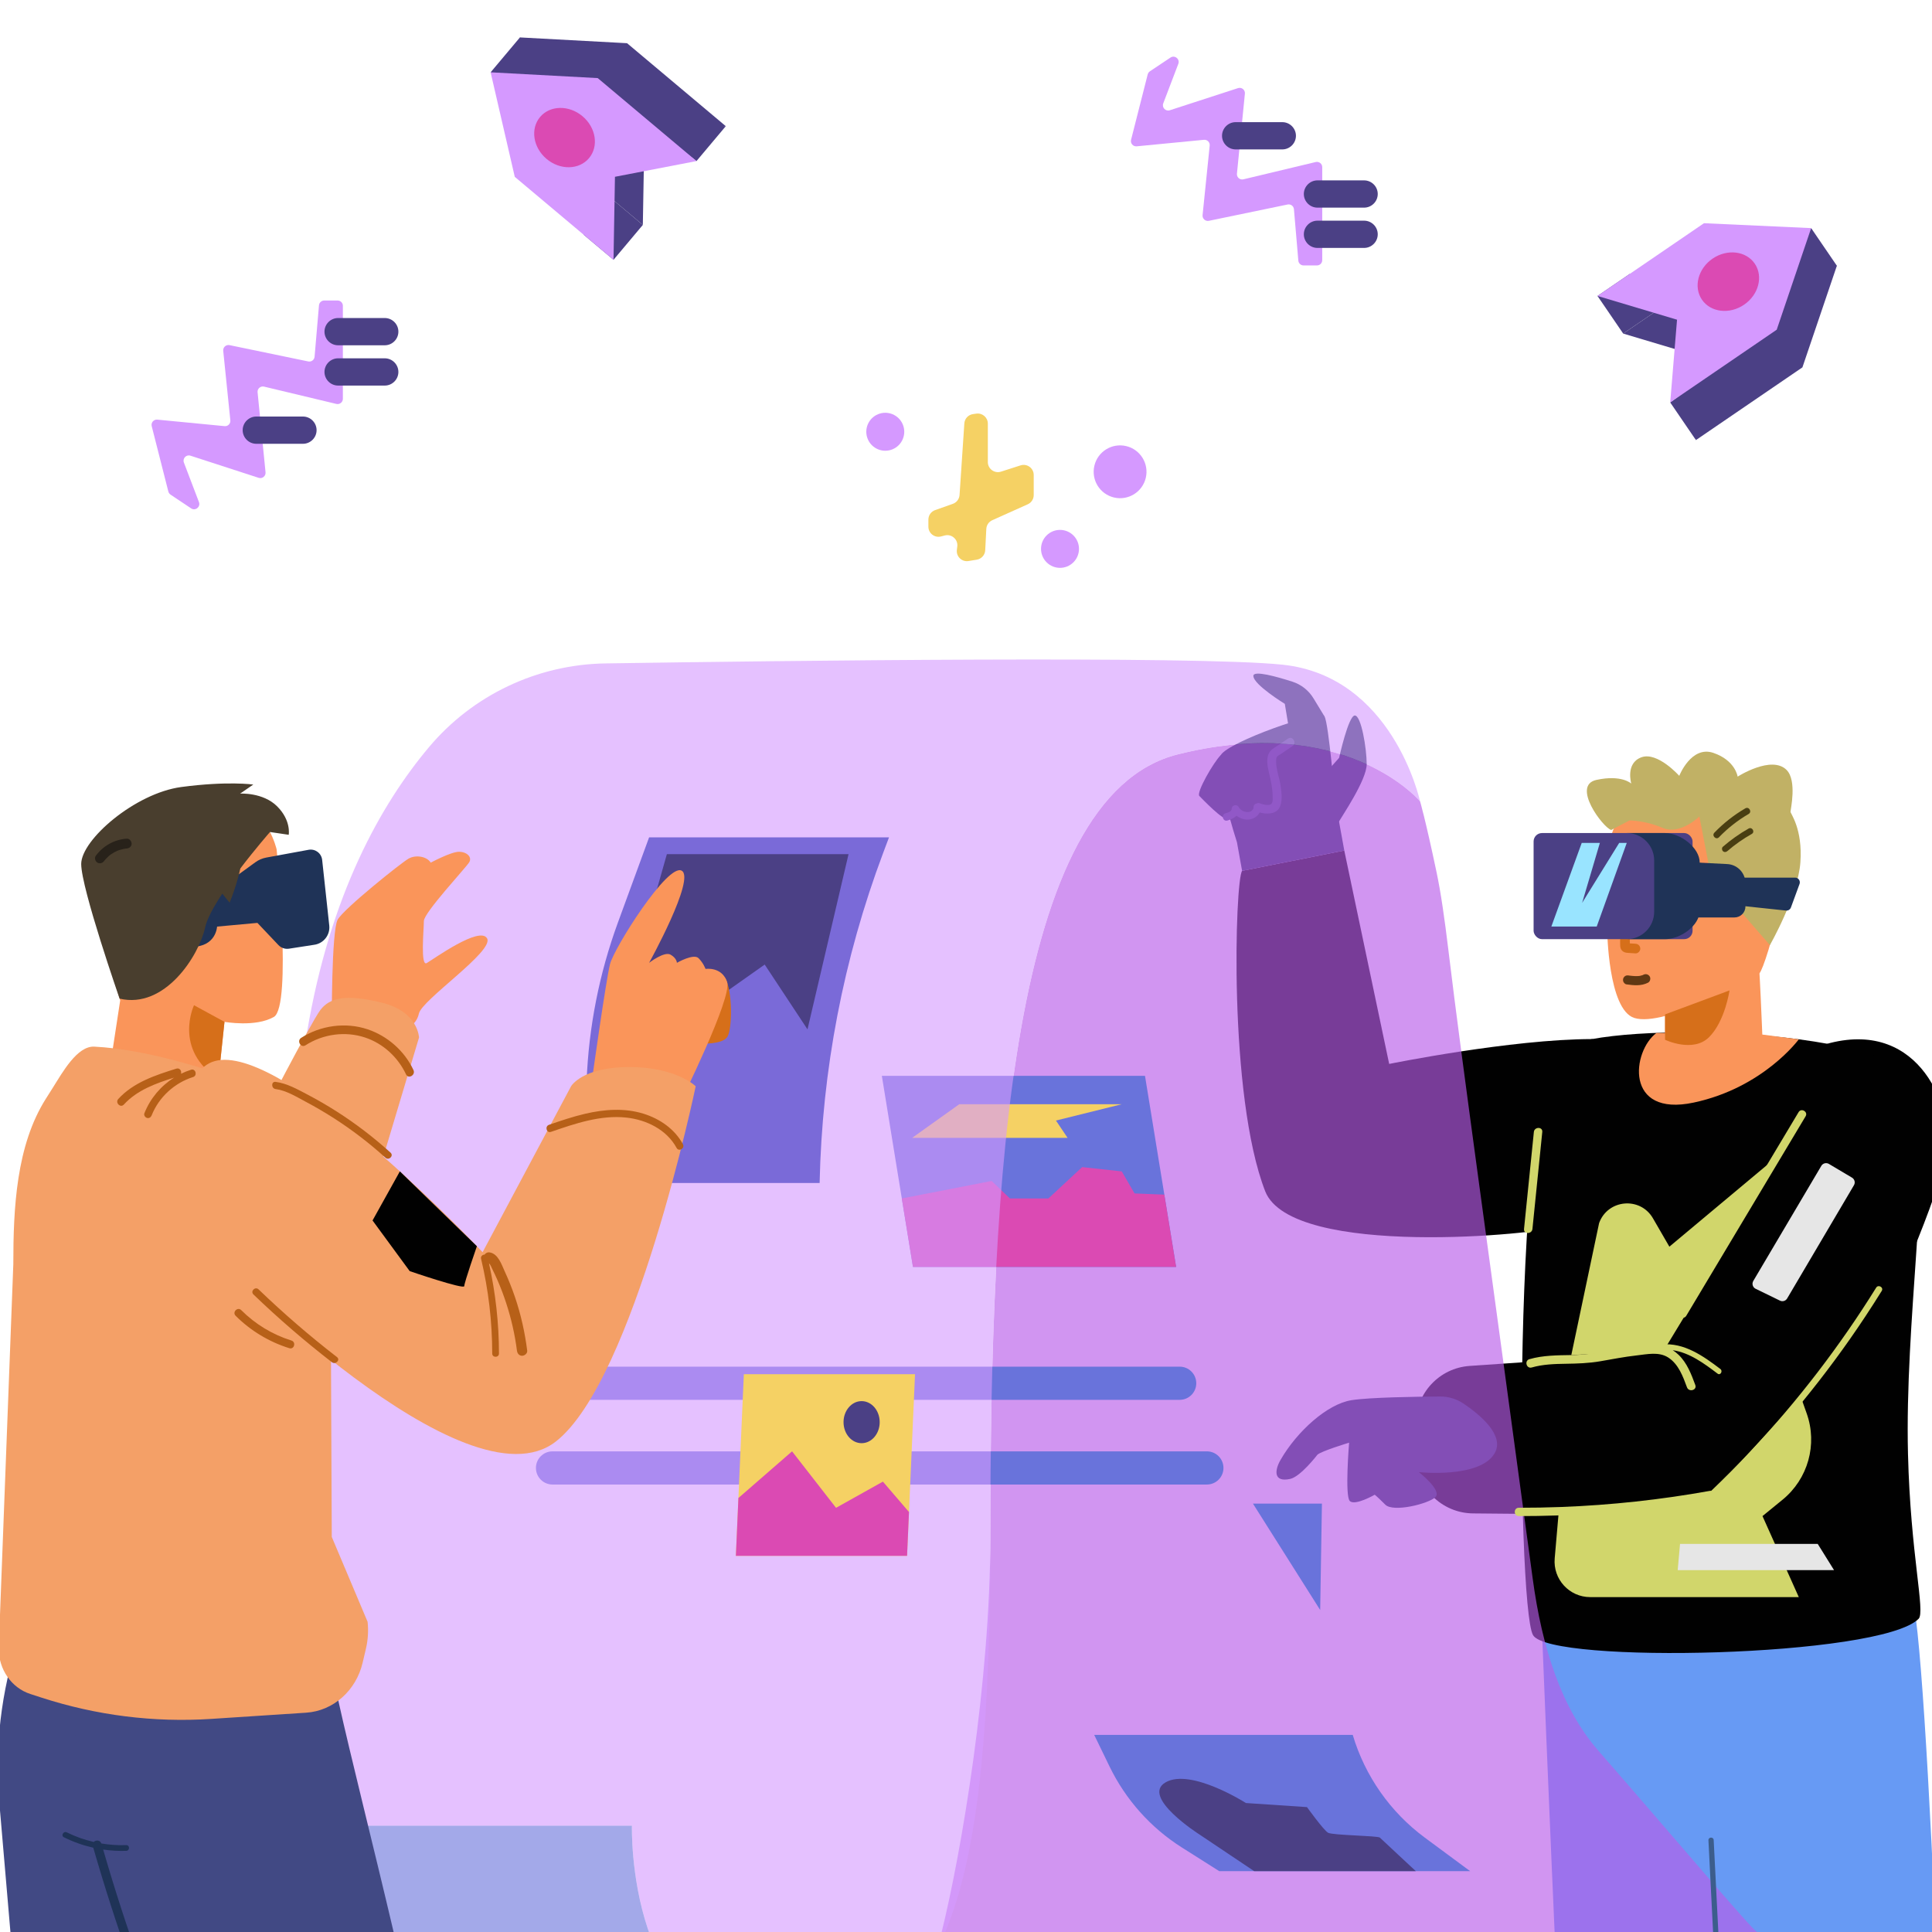 <?xml version="1.0" encoding="UTF-8"?><svg id="Layer_1" xmlns="http://www.w3.org/2000/svg" xmlns:xlink="http://www.w3.org/1999/xlink" viewBox="0 0 2400 2400"><defs><style>.cls-1{fill:none;}.cls-2{clip-path:url(#clippath);}.cls-3{fill:#f4a067;}.cls-4{fill:#fa955a;}.cls-5{fill:#010101;}.cls-6{fill:#6973db;}.cls-7{fill:#679af4;}.cls-8{fill:#f5d164;}.cls-9{fill:#e6e6e6;}.cls-10{fill:#b95cea;}.cls-11{fill:#b76018;}.cls-12{fill:#c1b165;}.cls-13{fill:#d1d66b;}.cls-14{fill:#d66f1a;}.cls-15{fill:#db4ab3;}.cls-16{fill:#d599ff;}.cls-17{fill:#1f3357;}.cls-18{fill:#414984;}.cls-19{fill:#99e4ff;}.cls-20{fill:#485087;}.cls-21{fill:#493e12;}.cls-22{fill:#493e2e;}.cls-23{fill:#3c5d8c;}.cls-24{fill:#603813;}.cls-25{fill:#7a6ad8;}.cls-26{fill:#4b4085;}.cls-27{fill:#28221a;}.cls-28{opacity:.65;}.cls-29{opacity:.61;}</style><clipPath id="clippath"><rect class="cls-1" x="-150.5" y="782.46" width="2733.58" height="1617.54"/></clipPath></defs><g><path class="cls-16" d="M209.12,610.59l-20.65-81.18c-1.12-4.4,2.46-8.57,6.98-8.13l83.54,8.08c4.12,.4,7.57-3.07,7.15-7.19l-8.84-86.36c-.45-4.4,3.51-7.98,7.84-7.08l97.8,20.26c3.84,.8,7.52-1.94,7.85-5.85l5.46-63.86c.29-3.39,3.12-5.99,6.53-5.99h16.6c3.62,0,6.55,2.93,6.55,6.55v115.55c0,4.23-3.96,7.35-8.07,6.37l-89.84-21.49c-4.38-1.05-8.49,2.54-8.04,7.02l9.88,99.4c.47,4.7-4.05,8.34-8.54,6.88l-84.73-27.51c-5.23-1.7-10.1,3.42-8.14,8.56l18.7,49.09c2.27,5.96-4.45,11.32-9.76,7.78l-25.54-17.06c-1.35-.9-2.31-2.26-2.71-3.83Z"/><path class="cls-26" d="M477.96,428.92h-57.95c-9.31,0-16.93-7.62-16.93-16.93h0c0-9.31,7.62-16.93,16.93-16.93h57.95c9.31,0,16.93,7.62,16.93,16.93h0c0,9.31-7.62,16.93-16.93,16.93Z"/><path class="cls-26" d="M477.96,478.97h-57.95c-9.31,0-16.93-7.62-16.93-16.93h0c0-9.31,7.62-16.93,16.93-16.93h57.95c9.31,0,16.93,7.62,16.93,16.93h0c0,9.31-7.62,16.93-16.93,16.93Z"/><path class="cls-26" d="M376.34,551.3h-57.95c-9.31,0-16.93-7.62-16.93-16.93h0c0-9.31,7.62-16.93,16.93-16.93h57.95c9.31,0,16.93,7.62,16.93,16.93h0c0,9.31-7.62,16.93-16.93,16.93Z"/></g><g><path class="cls-16" d="M1425.71,92.45l-20.65,81.18c-1.12,4.4,2.46,8.57,6.98,8.13l83.54-8.08c4.12-.4,7.57,3.07,7.15,7.19l-8.84,86.36c-.45,4.4,3.51,7.98,7.84,7.08l97.8-20.26c3.84-.8,7.52,1.94,7.85,5.85l5.46,63.86c.29,3.39,3.12,5.99,6.53,5.99h16.6c3.62,0,6.55-2.93,6.55-6.55v-115.55c0-4.23-3.96-7.35-8.07-6.37l-89.84,21.49c-4.38,1.05-8.49-2.54-8.04-7.02l9.88-99.4c.47-4.7-4.05-8.34-8.54-6.88l-84.73,27.51c-5.23,1.7-10.1-3.42-8.14-8.56l18.7-49.09c2.27-5.96-4.45-11.32-9.76-7.78l-25.54,17.06c-1.35,.9-2.31,2.26-2.71,3.83Z"/><path class="cls-26" d="M1694.55,274.12h-57.95c-9.31,0-16.93,7.62-16.93,16.93h0c0,9.31,7.62,16.93,16.93,16.93h57.95c9.31,0,16.93-7.62,16.93-16.93h0c0-9.31-7.62-16.93-16.93-16.93Z"/><path class="cls-26" d="M1694.55,224.07h-57.95c-9.31,0-16.93,7.62-16.93,16.93h0c0,9.31,7.62,16.93,16.93,16.93h57.95c9.31,0,16.93-7.62,16.93-16.93h0c0-9.31-7.62-16.93-16.93-16.93Z"/><path class="cls-26" d="M1592.93,151.74h-57.95c-9.31,0-16.93,7.62-16.93,16.93h0c0,9.31,7.62,16.93,16.93,16.93h57.95c9.31,0,16.93-7.62,16.93-16.93h0c0-9.31-7.62-16.93-16.93-16.93Z"/></g><g><path class="cls-8" d="M1191.99,614.9l5.95-88.93c.4-5.92,4.89-10.74,10.76-11.56l4.17-.58c7.53-1.05,14.25,4.8,14.25,12.4v47.75c0,8.48,8.26,14.51,16.34,11.92l24.32-7.79c8.08-2.59,16.34,3.44,16.34,11.92v24.99c0,4.93-2.89,9.4-7.39,11.42l-44.12,19.8c-4.29,1.92-7.14,6.09-7.38,10.79l-1.35,26.51c-.3,5.89-4.67,10.77-10.49,11.72l-10.29,1.68c-8.24,1.35-15.46-5.6-14.44-13.89l.52-4.19c1.08-8.76-6.99-15.86-15.54-13.66l-4.73,1.22c-7.92,2.03-15.63-3.95-15.63-12.12v-8.81c0-5.3,3.34-10.03,8.34-11.8l22.05-7.8c4.71-1.67,7.98-5.98,8.32-10.97Z"/><circle class="cls-16" cx="1391.46" cy="586.11" r="32.81" transform="translate(501.34 1805.69) rotate(-76.72)"/><circle class="cls-16" cx="1316.78" cy="681.83" r="23.58" transform="translate(-96.45 1130.81) rotate(-45)"/><circle class="cls-16" cx="1099.72" cy="536.35" r="23.58" transform="translate(-121.54 461.67) rotate(-22.5)"/></g><g><g><polygon class="cls-26" points="762.12 322.74 798.55 279.39 747.61 236.58 724.91 291.47 762.12 322.74"/><polygon class="cls-26" points="901.61 156.74 865.19 200.09 812.41 159.47 901.61 156.74"/><polygon class="cls-26" points="609.46 89.83 645.89 46.48 766.43 147.77 609.46 89.83"/><polygon class="cls-26" points="901.61 156.74 800.35 176.27 798.55 279.39 675.9 176.32 645.89 46.48 778.96 53.67 901.61 156.74"/><polygon class="cls-16" points="865.19 200.09 763.92 219.62 762.12 322.74 639.47 219.68 609.46 89.83 742.53 97.02 865.19 200.09"/></g><path class="cls-15" d="M723.6,144.37c16.8,14.11,20.43,37.44,8.11,52.1-12.32,14.66-35.92,15.1-52.71,.98-16.8-14.11-20.43-37.44-8.11-52.09,12.32-14.66,35.92-15.1,52.71-.98Z"/></g><g><g><polygon class="cls-26" points="1984.45 367.63 2016.39 414.39 2071.33 376.87 2024.59 340.22 1984.45 367.63"/><polygon class="cls-26" points="2106.73 546.69 2074.8 499.93 2128.13 460.05 2106.73 546.69"/><polygon class="cls-26" points="2249.89 283.37 2281.82 330.13 2151.79 418.93 2249.89 283.37"/><polygon class="cls-26" points="2106.73 546.69 2115.2 443.91 2016.39 414.39 2148.69 324.05 2281.82 330.13 2239.03 456.35 2106.73 546.69"/><polygon class="cls-16" points="2074.8 499.93 2083.27 397.14 1984.45 367.63 2116.75 277.28 2249.89 283.37 2207.1 409.59 2074.8 499.93"/></g><ellipse class="cls-15" cx="2147.06" cy="349.97" rx="39.72" ry="34.66" transform="translate(176.6 1271.73) rotate(-34.33)"/></g><g class="cls-2"><path class="cls-5" d="M1542.98,1081.8c-8.68,11.39-17.48,279.06,28.65,397.92,32.76,84.4,346.67,53.01,362.09,44.1,29.85-17.23,65.83-233.04,43.97-233.04-100.11,0-252,30.87-252,30.87l-55.78-265.1-126.94,25.25Z"/><g><path class="cls-17" d="M1542.98,1081.8l-6.38-35.48s-29.69-91.73-20.11-108.33c9.59-16.6,123.8-56.77,128.92-47.91,5.11,8.86,13.02,103.1,13.02,103.1l11.49,63.37-126.94,25.25Z"/><path class="cls-17" d="M1516.49,937.99c-9.05,9.05-30.75,46.67-26.6,50.83,4.16,4.16,29.46,30.67,34.36,27.85,4.89-2.83,12.35-10.49,12.35-10.49,0,0-4.75-27.11-4.75-28.74s-15.36-39.44-15.36-39.44Z"/><path class="cls-17" d="M1661.68,1023.17c5.52-9.56,36.07-54.25,36.07-73.78s-6.77-60.57-14.73-60.57-19.53,52.62-19.53,52.62l-18.08,20.25,16.27,61.48Z"/><path class="cls-17" d="M1645.41,890.08l-13.78-22.65c-5.95-9.77-15.19-17.09-26.08-20.6-19.45-6.26-48.57-14.43-48.57-7.21,0,10.85,39.06,34.72,39.06,34.72l4.52,27.31,44.85-11.57Z"/><path class="cls-20" d="M1600.05,917.48c-4,2.72-8,5.44-12,8.15-3.38,2.29-7.49,4.42-10.12,7.6-5.83,7.05-3.47,18.69-1.56,26.75,2.3,9.69,4.5,19.01,4.55,29.04,.01,2.79,.72,8.37-2.2,10.05-3.66,2.09-10.13,.18-13.69-1.14-1.56-.58-2.91-.41-3.97,.2-2.01,.32-3.8,1.8-3.8,4.43,0,1.68-.65,3.14-2.24,4.5-1.37,1.16-3.14,1.72-5.18,1.72-4.41,0-9.03-2.41-11.16-6.29-2.22-4.03-8.78-2.24-8.67,2.35,.03,1.19-.65,2.28-1.9,3.16-1.71,1.21-3.83,1.72-5.81,2.31-5.74,1.69-3.29,10.68,2.48,8.98,4.05-1.19,8.35-3.03,11.22-6.01,4.3,3.33,9.87,5.23,15.11,4.77,5.84-.51,11.16-3.81,13.77-8.78,8.05,2.26,18.94,2.42,23.88-4.96,4.98-7.44,3.21-19.39,2.14-27.68-1.32-10.22-5.75-20.39-5.66-30.72,.02-1.8-.05-4.31,1.08-5.84,1.17-1.58,3.74-2.71,5.32-3.78l13.89-9.44c5.73-3.89,.32-13.28-5.47-9.35Z"/></g><path class="cls-7" d="M1914.85,2009.78s35.86,909.65,53.57,1087.04c2.56,25.67,24.66,44.92,50.44,43.94l182.06-6.94-26.04-1087.15-260.03-36.89Z"/><path class="cls-7" d="M2374.14,1983.99c19.53,19.53,53.62,898.02,45.77,1099.06-1.06,27.22-23.3,48.81-50.54,49.08l-168.46,1.68-109.98-1132.03,283.21-17.8Z"/><path class="cls-5" d="M2273.29,1295.66c-119.25,30.11-179.97,382.68-179.97,382.68l-267.71,18.47c-37.61,2.59-66.8,33.86-66.8,71.57v39.9c0,39.36,31.71,71.37,71.07,71.73l232.53,2.16c101.27,.94,193.61-57.84,235.51-150.04,53.87-118.56,110.27-243.13,120-301.73,8.68-52.31-31.98-163.18-144.62-134.74Z"/><path class="cls-5" d="M2382.11,1351.92c15.75,99.48-16.02,290.69-11.93,454.3,3.13,125.46,21.81,196.09,13.16,204.75-47.57,47.57-458.08,56.42-478.97,20.23-20.89-36.19-25.49-693.46,36.24-729.1,61.73-35.64,429.64-25.19,441.51,49.82Z"/><path class="cls-13" d="M1936.18,1879.58l-4.88,56.31c-2.24,25.87,18.15,48.1,44.12,48.1h259.11l-45.1-100.65,24.98-20.4c31.6-25.81,43.58-68.69,29.92-107.14l-7.47-21.02-112.8,123.46-187.88,21.34Z"/><path class="cls-13" d="M1951.94,1683.31l34.52-163.92c10.68-29.62,51.11-33.24,66.89-5.99l20.41,35.26,127.15-106.33-48.7,94.59-85.2,140.37-115.07,6.01Z"/><path class="cls-4" d="M2057.79,1283.08c-30.47,22.55-40.27,105.01,46.27,86.56,86.54-18.44,130.47-78.57,130.47-78.57l-45.33-5.91-131.41-2.07Z"/><path class="cls-17" d="M1590.9,1813.27c20.23-35.04,57.75-69.14,87.94-73.91,22.77-3.6,82.18-4.4,110.02-4.58,10.39-.07,20.52,3.01,29.15,8.81,19.79,13.3,51.64,39.27,38.72,61.64-18.28,31.66-94.19,23.47-94.19,23.47,0,0,29.01,22.65,20.66,30.99-8.34,8.34-52.43,19.37-62.34,9.46-9.91-9.91-13.1-12.36-13.1-12.36,0,0-24.63,14.17-30.99,7.81-6.36-6.36-.85-72.46-.85-72.46,0,0-34.98,10.57-39.43,15.01,0,0-20.78,27.21-33.81,30.02-20.7,4.47-19.63-10.34-11.79-23.91Z"/><g><path class="cls-4" d="M1996.52,1155.39s1.05,98.69,33.59,109.12c37.44,12,147.99-47.94,155.59-55.53,7.6-7.6,54.32-159.93,16.59-197.66-37.73-37.73-156.1-27.01-179.36-7.84-44.6,36.75-26.4,151.92-26.4,151.92Z"/><path class="cls-14" d="M2031.65,1172.35c-2.34-.15-4.69-.3-7.04-.45,0-5.64,.01-11.28,.01-16.92,0-3.13-2.76-6.13-5.99-5.99-3.25,.15-5.98,2.63-5.99,5.99,0,3.26,0,6.52,0,9.78,0,3.28-.13,6.58,0,9.86,.1,2.45,.78,4.91,2.65,6.62,1.89,1.73,4.16,2.26,6.63,2.45,3.24,.25,6.48,.42,9.72,.63,3.13,.2,6.12-2.9,5.99-5.99-.15-3.42-2.63-5.77-5.99-5.99Z"/><path class="cls-12" d="M2001.54,1031.03c-10.13-2.82-49.79-55.32-18.43-62.19,31.36-6.86,43.32,4.56,43.32,4.56,0,0-7.54-25.3,12.55-32.65,20.09-7.35,47.05,23.03,47.05,23.03,0,0,14.86-37.85,42.31-28.54,27.44,9.31,30.22,29.52,30.22,29.52,0,0,42.11-26.99,60.77-8.33,13.19,13.19,4.9,49.5,4.9,51.95s15.21,21.14,12.27,62.8c-2.94,41.65-37.87,102.88-37.87,102.88l-72.9-83.84-14.7-75.96s-24.01,23.52-45.58,14.21c-21.56-9.31-41.16-9.31-41.16-9.31l-22.74,11.87Z"/><g><path class="cls-21" d="M2168.14,1004.14c-14.14,8.24-27.14,18.44-38.49,30.22-3.61,3.75,2.1,9.48,5.72,5.72,10.91-11.32,23.27-21.04,36.86-28.95,4.5-2.62,.43-9.61-4.08-6.99Z"/><path class="cls-21" d="M2172.21,1029.24c-11.38,6.43-22.08,14.02-31.96,22.58-1.59,1.37-1.41,4.09,0,5.49,1.57,1.57,3.9,1.38,5.49,0,9.39-8.13,19.57-15.26,30.39-21.37,4.35-2.46,.44-9.17-3.92-6.71Z"/></g><g><rect class="cls-26" x="1905.09" y="1034.84" width="197.49" height="131.83" rx="10.46" ry="10.46"/><path class="cls-17" d="M2068.52,1034.84h-47.7c18.81,0,34.06,15.25,34.06,34.06v63.71c0,18.81-15.25,34.06-34.06,34.06h47.7c18.81,0,42.93-16.7,42.93-35.51v-59.51c0-18.81-24.12-36.81-42.93-36.81Z"/><path class="cls-17" d="M2081.51,1070.12l64.17,3.26c12.65,.64,22.57,11.09,22.57,23.75v28.93c0,7.53-6.11,13.64-13.64,13.64h-66.24l-6.86-69.59Z"/><path class="cls-17" d="M2153.06,1090.21h76.89c4.08,0,6.91,4.06,5.51,7.89l-10.71,29.21c-.93,2.53-3.45,4.1-6.13,3.82l-57.72-6.12-7.84-34.79Z"/><polygon class="cls-19" points="1927.14 1150.98 1964.88 1047.09 1987.42 1047.09 1965.37 1121.58 2011.43 1047.09 2020.82 1047.09 1983.5 1150.98 1927.14 1150.98"/></g><path class="cls-4" d="M2183.47,1182.34c1.9,3.3,5.96,108.63,5.96,108.63,0,0-34.96,36.43-75.47,36.43s-45.58-25.97-45.58-25.97v-58.15c0-3.27,115.09-60.93,115.09-60.93Z"/><path class="cls-14" d="M2068.39,1260.14l80.06-29.79s-5.41,38.08-25.34,58.01c-19.93,19.93-54.72,3.27-54.72,3.27v-31.48Z"/></g><g class="cls-28"><path class="cls-10" d="M2182.92,2400.03h-1013.13c24.41-98.59,60.45-310.69,60.45-490.79,0-442.67,24.57-920.07,232.89-972.15,188.3-47.07,282.01,38.54,298.31,55.46l2.6,2.83s6.22,20.34,20.51,88.11c5.27,25,9.96,57.29,14.91,98.49,16.73,139.15,49.74,372.36,104.49,778.86,11.59,86.22,35.9,161.62,81.46,213.76,0,.03,0,.07,.03,.07,92.7,106.11,191.52,223.4,197.28,225.29l.2,.07Z"/></g><g><polygon class="cls-6" points="1461.01 1573.81 1134.12 1573.81 1095.46 1336.45 1422.35 1336.45 1461.01 1573.81"/><polygon class="cls-15" points="1120.27 1488.78 1231.85 1467.02 1254.59 1488.78 1302.33 1488.78 1344.28 1449.82 1393.47 1455.13 1409.38 1482.52 1446.38 1484.02 1461.01 1573.81 1134.12 1573.81 1120.27 1488.78"/><polygon class="cls-8" points="1191.66 1371.7 1393.47 1371.7 1311.73 1391.98 1326.2 1413.5 1133.07 1413.5 1191.66 1371.7"/></g><path class="cls-6" d="M1465.45,1738.93H652.59c-11.39,0-20.61-9.23-20.61-20.61h0c0-11.39,9.23-20.61,20.61-20.61h812.85c11.39,0,20.61,9.23,20.61,20.61h0c0,11.39-9.23,20.61-20.61,20.61Z"/><path class="cls-6" d="M1499.22,1844.14H686.37c-11.39,0-20.61-9.23-20.61-20.61h0c0-11.39,9.23-20.61,20.61-20.61h812.85c11.39,0,20.61,9.23,20.61,20.61h0c0,11.39-9.23,20.61-20.61,20.61Z"/><path class="cls-13" d="M2137.09,1700.59c-21.15-16.01-44.91-33.02-72.9-30.43-1.01,.09-1.77,.56-2.31,1.19-4.82-.56-9.75-.28-14.59,.2-16.24,1.6-32.46,3.48-48.5,6.55-15.66,3-30.89,4.95-46.85,5.21-17.45,.29-35.07,.25-52,5.09-6.62,1.9-3.81,12.25,2.85,10.34,13.81-3.96,28.08-4.4,42.35-4.61,14.42-.21,28.66-.67,42.91-3.14,15.02-2.6,29.86-5.54,45.04-7.23,13.1-1.46,27.7-4.95,39.47,2.74,12.58,8.23,18.09,23.4,23.06,36.85,2.37,6.42,12.75,3.64,10.34-2.85-4.95-13.38-10.2-27.32-20.7-37.44-2.24-2.16-4.68-4.1-7.29-5.77,20.87,3,39.07,16.52,55.71,29.12,3.46,2.62,6.82-3.23,3.4-5.82Z"/><path class="cls-13" d="M2330.64,1599.58c-44.96,72.33-96.99,140.18-155.27,202.3-16.09,17.15-32.66,33.84-49.65,50.09-.52-.06-1.06-.07-1.65,.04-60.97,10.97-122.66,17.67-184.57,20.02-17.59,.67-35.19,.97-52.79,.95-6.67,0-6.68,10.36,0,10.36,62.61,.08,125.17-4.26,187.19-12.89,17.7-2.46,35.34-5.29,52.92-8.46,2.25-.4,3.38-1.85,3.65-3.53,.1-.08,.2-.14,.29-.23,61.72-58.96,117.6-123.97,166.64-193.83,13.95-19.88,27.33-40.16,40.15-60.78,2.73-4.4-4.2-8.43-6.92-4.05Z"/><path class="cls-13" d="M2234.26,1381.55c-38.6,64.52-77.19,129.04-115.79,193.56-10.83,18.1-21.66,36.21-32.49,54.31-3.35,5.6,5.4,10.7,8.74,5.11l115.79-193.56c10.83-18.1,21.66-36.21,32.49-54.31,3.35-5.6-5.4-10.7-8.74-5.11Z"/><path class="cls-13" d="M1905.42,1406.17c-4.07,40.16-8.15,80.32-12.22,120.49-.68,6.68,9.77,6.64,10.45,0,4.07-40.16,8.15-80.32,12.22-120.49,.68-6.68-9.78-6.64-10.45,0Z"/><path class="cls-23" d="M2122.28,2286.06l42.5,840.87c.21,4.2,6.74,3.87,6.52-.33l-42.5-840.87c-.21-4.2-6.74-3.87-6.52,.33Z"/><path class="cls-24" d="M2049.29,1212.91c-1.75-2.72-4.96-3.5-7.8-2.05-.22,.12-.45,.23-.68,.34-.57,.26-.46,.22,.32-.12-.06,.16-.85,.32-1.06,.39-.83,.28-1.67,.51-2.53,.69-.17,.04-1.23,.13-1.42,.25-.01,0-.03,0-.04,0-.95,.09-1.9,.14-2.85,.15-1.8,.02-3.61-.08-5.4-.24-.9-.08-1.8-.18-2.7-.29-.39-.05-.99-.01-1.34-.17,.88,.12,1,.14,.37,.05-.25-.03-.51-.07-.76-.11-1.59-.22-2.95-.27-4.4,.58-1.18,.69-2.31,2.05-2.62,3.41-.33,1.46-.26,3.1,.58,4.4,.74,1.15,1.98,2.42,3.41,2.62,9.12,1.27,18.37,2.26,26.88-2.09,2.66-1.36,3.65-5.32,2.05-7.8Z"/><g class="cls-29"><path class="cls-16" d="M1764.01,995.32c-2.34-2.7-95.21-109.66-300.89-58.23-208.32,52.08-232.89,529.48-232.89,972.15s-52.05,607.44-231.72,621.2c-4.69,.36-9.44,.59-14.29,.72-5.05,0-11.33-.07-18.68-.1-187.84-8.79-180.52-263.06-180.52-263.06H332.62s-.33-17.28-.59-47.75c-1.24-152.43-.85-635.1,49.12-936.38,28.68-172.97,92.6-285.33,151.48-355.44,54.55-65.03,134.72-103.02,219.61-104.32,217.69-3.32,733.34-9.76,841.07,1.6,136.02,14.29,170,166.46,170.69,169.61Z"/></g><path class="cls-25" d="M1104.37,1040.15l-7.3,19.44c-49.27,131.23-75.94,269.86-78.9,410h0s-294.27,0-294.27,0l4.8-126.11c2.57-67.48,15.7-134.14,38.92-197.55l38.73-105.77h298.01Z"/><polygon class="cls-26" points="828.42 1061.04 1054.1 1061.04 1003.1 1278.7 949.94 1198.21 878.33 1248.74 775.26 1248.74 828.42 1061.04"/><g class="cls-29"><path class="cls-6" d="M965.54,2531.06c-125.15-.88-561.22-3.61-567.86,.23l-135.67-311.04h70.01c.26,30.47,.59,47.75,.59,47.75h452.4s-7.32,254.27,180.52,263.06Z"/></g><g><polygon class="cls-8" points="1126.79 1932.74 914.13 1932.74 924.02 1707.07 1136.68 1707.07 1126.79 1932.74"/><polygon class="cls-15" points="1129.18 1878.28 1096.77 1840.52 1038.55 1873.07 983.93 1802.91 917.28 1860.89 914.13 1932.74 1126.79 1932.74 1129.18 1878.28"/><ellipse class="cls-26" cx="1070.33" cy="1766.65" rx="22.46" ry="26.13"/></g><polygon class="cls-6" points="1556.44 1867.83 1642.15 1867.83 1639.98 2000.01 1556.44 1867.83"/><path class="cls-6" d="M1514.59,2324.41l-46.38-29.36c-38.71-24.5-69.82-59.32-89.83-100.53l-19.11-39.36h321.15c15.24,51.13,46.68,95.93,89.58,127.65l56.25,41.59h-311.65Z"/><polygon class="cls-9" points="2086.99 1917.92 2258.06 1917.92 2278.31 1950.46 2084.1 1950.46 2086.99 1917.92"/><g><path class="cls-18" d="M27.23,2022.92h0c-23.31,65.31-33.23,134.65-29.15,203.88l95.82,1115.59h206.32l10.24-374.61-42.79-486.08-36.87-438.32-203.57-20.46Z"/><g><path class="cls-14" d="M900.74,1214.39c9.6,17.74,8.84,63.23,3,73.34-5.83,10.11-33.55,8.68-33.55,8.68l30.55-82.02Z"/><path class="cls-4" d="M735.93,1337.63s16.76-119.64,21.83-139.89c5.06-20.25,71.86-126.08,89.11-116.12,17.25,9.96-40.51,114.42-40.51,114.42,0,0,18.83-14.65,26.67-10.12,7.85,4.53,7.85,10.13,7.85,10.13,0,0,20.72-11.93,26.87-5.79,6.15,6.15,8.68,13.37,8.68,13.37,0,0,20.34-3.25,26.85,16.27,6.51,19.53-58.59,150.45-58.59,150.45l-108.77-32.73Z"/></g><path class="cls-4" d="M412.15,1273.23s-.52-117.27,7.37-130.94c7.89-13.67,78.29-70.05,87.87-75.58,9.58-5.53,23.42-2.41,27.65,4.92,0,0,25.19-13.52,35.02-13.52s16.6,6.5,12.9,12.9c-3.69,6.4-56.41,62.67-56.41,73.12s-4.49,56.88,3.56,52.23c8.05-4.65,65.87-46.45,74.96-30.69,9.1,15.75-80.86,76.16-84.67,93.37-3.81,17.2-19.79,19.66-19.79,19.66l-88.48-5.47Z"/><path class="cls-3" d="M320.08,1398.09s66.56-128.69,78.04-143.63c11.48-14.94,31.09-19.97,76.32-8.88,45.23,11.08,46.08,43.3,46.08,43.3l-71.85,240.03-128.59-130.81Z"/><g><path class="cls-4" d="M343.64,1055.25s19.29,194.88-3.41,207.99c-22.7,13.11-61.37,6.14-61.37,6.14l-7.5,70.92-132.29-30.69,10.23-66.83s-43.64-132.98-28.64-175.94c15-42.96,131.61-81.15,171.85-70.92,40.23,10.23,51.14,59.33,51.14,59.33Z"/><path class="cls-14" d="M278.86,1269.37l-37.85-20.63s-26.25,55.24,30.35,91.55l7.5-70.92Z"/><path class="cls-17" d="M278.34,1099.4l38.89-28.28c4.03-2.93,8.66-4.92,13.56-5.82l52.57-9.66c8.19-1.5,15.94,4.27,16.83,12.55l8.82,81.49c1.28,11.83-7.16,22.51-18.97,24l-31.01,4.81c-4.85,.75-9.76-.92-13.14-4.49l-26.12-27.56-50.12,4.6s-1.02,25.06-31.2,25.06l-9.21-67,49.1-9.72Z"/><path class="cls-22" d="M148.56,1240.52c56.13,13.34,98.58-53.15,106.26-88.44,7.67-35.29,80.57-118.52,80.57-118.52l23.25,3.44s3.32-17.64-14.32-35.29c-17.64-17.64-46.03-15.86-46.03-15.86l16.37-11.25s-32.22-4.6-89.5,3.07c-57.28,7.67-124.28,65.47-124.28,95.64s47.69,167.2,47.69,167.2Z"/><path class="cls-22" d="M300.59,1061.04c0,23.27-15.34,60.35-15.34,60.35l-15.09-18.67,30.43-41.68Z"/></g><path class="cls-18" d="M420.3,2037.99s-8.37,36.82-.1,74.24c30.23,136.75,114.21,450,114.21,530.53,0,102.57-23.89,699.64-23.89,699.64h-235.17l-16.14-747.72-160.98-398.37-17.07-149.39,339.14-8.92Z"/><path class="cls-3" d="M117.2,1300.17c63.66,3.21,139.6,27.53,183.56,43.56,22.82,8.32,40.76,27.34,48.72,51.56l61.23,186.4,1.44,327.55,44.51,105.47c1.18,11.17,.48,22.47-2.08,33.37l-4.11,17.46c-8.17,34.73-36.56,59.84-70.17,62.03l-117.79,7.71c-71.32,4.67-142.86-4.31-211.2-26.52l-13.71-4.45c-23.28-7.56-39.19-30.41-39.19-56.3l18.13-477.34c0-70.11,3.65-147.65,40.46-205.82l8.55-13.52c11.97-18.91,30.23-52.25,51.65-51.17Z"/><path class="cls-3" d="M273.39,1566.38s305.28,312.14,417.24,224.23c97.65-76.67,173.6-441.22,173.6-441.22,0,0-23.87-23.87-82.46-23.87s-72.32,23.79-72.32,23.79l-109.95,206.22s-224.23-238.99-320.43-238.99-5.68,249.84-5.68,249.84Z"/><path class="cls-17" d="M261.44,2651.72c-42.6-91-79.56-184.6-110.61-280.16-7.97-24.54-15.5-49.22-22.69-73.99,9.47,1.38,19.07,1.96,28.7,1.62,4.55-.16,4.58-7.26,0-7.1-10.4,.36-20.77-.37-30.97-2.07-1.5-4.43-6.82-4.48-9.41-1.87-11.54-2.67-22.78-6.62-33.47-11.92-4.08-2.02-7.68,4.1-3.58,6.13,11.64,5.77,23.89,10.09,36.46,12.93,27.88,96.8,61.73,191.83,101.26,284.48,11.12,26.05,22.7,51.91,34.71,77.56,3.03,6.47,12.62,.84,9.6-5.61Z"/><path class="cls-11" d="M237.29,1328.89c-4.29,1.34-8.43,3.03-12.43,4.98,1.04-3.33-1.48-7.71-5.77-6.37-25.93,8.08-53.26,17.04-72.13,37.66-4.25,4.65,2.66,11.6,6.93,6.93,16.4-17.93,39.65-26.27,62.32-33.42-16.52,10.38-29.59,25.91-36.86,44.3-.94,2.37,1.02,5.17,3.29,5.79,2.67,.73,4.85-.91,5.79-3.29,8.88-22.47,28.37-40.31,51.37-47.51,5.76-1.8,3.3-10.9-2.5-9.08Z"/><path class="cls-11" d="M418.63,1685.85c-33.97-26.28-66.5-54.38-97.45-84.16-4.16-4-10.5,2.33-6.34,6.34,30.95,29.78,63.48,57.87,97.45,84.16,4.51,3.49,10.89-2.81,6.34-6.34Z"/><path class="cls-11" d="M362.05,1665.26c-23.53-7.34-44.94-20.34-62.37-37.76-4.5-4.5-11.49,2.48-6.99,6.99,18.63,18.62,41.59,32.46,66.73,40.3,6.08,1.9,8.69-7.64,2.63-9.53Z"/><path class="cls-11" d="M639.63,1610.98c-3.71-10.84-7.99-21.5-12.77-31.91-3.79-8.27-8.01-21.45-18.36-23.26-2.9-.51-5.19,.79-6.56,2.7-2.48,.01-5.08,2.06-4.33,5.21,9.19,38.57,13.83,78.03,13.85,117.68,0,5.39,8.39,5.4,8.38,0-.03-37.7-4.24-75.32-12.42-112.11,1.87,1.69,2.91,4.75,3.94,6.82,2.32,4.66,4.53,9.38,6.62,14.15,4.07,9.26,7.63,18.74,10.77,28.35,6.3,19.24,10.86,39.11,13.42,59.2,.43,3.41,2.62,6.37,6.37,6.37,3.1,0,6.81-2.93,6.37-6.37-2.9-22.74-7.87-45.11-15.29-66.82Z"/><path class="cls-11" d="M485.18,1431.88c-20.88-18.91-43.32-36.1-67.07-51.24-11.72-7.47-23.75-14.44-36.06-20.89-12.5-6.55-25.49-13.96-39.68-15.81-5.68-.74-5.62,8.19,0,8.92,13.26,1.72,26.09,9.75,37.72,15.93,11.85,6.3,23.43,13.08,34.72,20.32,22.68,14.55,44.08,30.98,64.05,49.07,4.25,3.85,10.57-2.44,6.31-6.31Z"/><path class="cls-11" d="M848.35,1421.37c-10.26-18.96-28.77-31.6-49.05-37.91-23.58-7.33-48.63-5.45-72.37,.09-15.26,3.56-30.12,8.61-44.92,13.71-5.51,1.9-3.14,10.71,2.42,8.79,29.93-10.32,61.54-21.19,93.68-17.75,24.92,2.67,50.11,15,62.37,37.67,2.79,5.16,10.66,.56,7.87-4.6Z"/><path class="cls-11" d="M513.63,1329.25c-11.16-23.75-32.22-42.34-57.1-50.65-27.26-9.11-58.31-4.79-82.42,10.67-5.77,3.7-.42,12.95,5.39,9.22,21.88-14.03,49.45-17.86,74.19-9.59,22.37,7.48,40.73,24.49,50.71,45.74,2.92,6.22,12.13,.8,9.22-5.39Z"/><path class="cls-27" d="M157.36,1041.8c-15.46,1.15-29.33,8.95-38.47,21.43-1.9,2.6-.52,6.95,2.2,8.39,3.19,1.69,6.36,.57,8.39-2.2,.06-.08,.41-.53,.54-.71,.11-.13,.21-.26,.24-.29,.49-.59,1-1.18,1.53-1.74,1.05-1.13,2.16-2.21,3.32-3.23,.26-.23,.52-.45,.78-.67,.05-.04,.31-.26,.51-.42,.15-.12,.42-.33,.47-.37,.35-.25,.69-.51,1.05-.75,1.27-.88,2.58-1.7,3.94-2.45,1.27-.71,2.58-1.33,3.91-1.93,.06-.02,.12-.04,.22-.08,.32-.12,.64-.25,.96-.36,.73-.26,1.46-.51,2.2-.74,1.48-.45,2.98-.83,4.49-1.13,.67-.13,1.34-.24,2.01-.34,.06,0,.09,0,.18-.02,.51-.05,1.03-.1,1.54-.13,3.19-.24,6.29-2.65,6.13-6.13-.14-3.12-2.71-6.39-6.13-6.13Z"/><path class="cls-5" d="M496.72,1455.13l-33.93,60.98,46.16,62.93s67.77,23.19,67.77,18.65,15.69-49.59,15.69-49.59l-95.68-92.96Z"/></g><path class="cls-9" d="M2177.97,1591.29l84.55-143.03c1.93-3.27,6.15-4.35,9.41-2.41l28.72,17.07c3.25,1.93,4.32,6.13,2.4,9.38l-83,140.71c-1.82,3.08-5.7,4.25-8.91,2.68l-30.26-14.74c-3.6-1.75-4.94-6.21-2.9-9.66Z"/><path class="cls-26" d="M1557.99,2324.41l-67.99-45.56s-73.38-46.67-42.08-64.74c31.3-18.07,99.84,25.68,99.84,25.68l75.84,5.07s20.56,28.6,26.15,31.83c5.59,3.23,61.98,3.67,64.38,6.06s44.68,41.67,44.68,41.67h-200.82Z"/></g></svg>